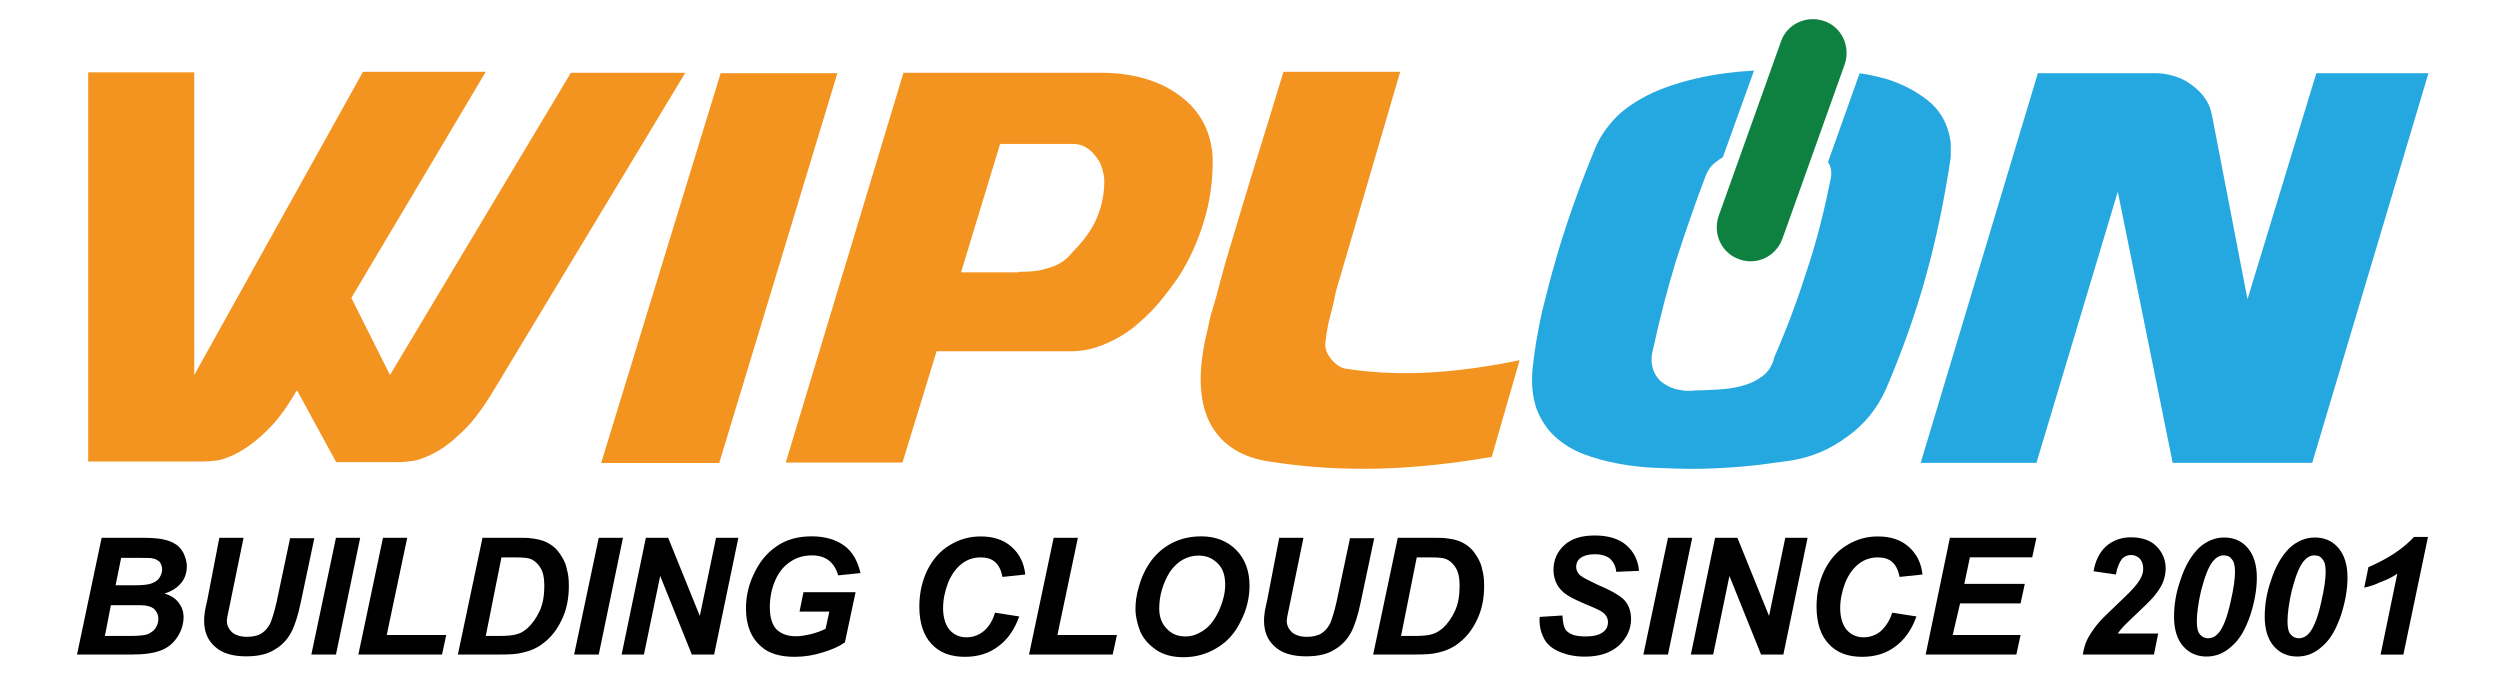 <?xml version="1.0" encoding="utf-8"?>
<!-- Generator: Adobe Illustrator 25.4.1, SVG Export Plug-In . SVG Version: 6.00 Build 0)  -->
<svg version="1.1" id="Layer_1" xmlns="http://www.w3.org/2000/svg" xmlns:xlink="http://www.w3.org/1999/xlink" x="0px" y="0px"
	 viewBox="0 0 260 70" style="enable-background:new 0 0 260 70;" xml:space="preserve">
<style type="text/css">
	.st0{fill:#F39320;}
	.st1{fill:#25A8E0;}
	.st2{fill:#0E8140;}
</style>
<g id="WIPL">
	<path class="st0" d="M59.37,7.57h11.9L51.25,40.75c-1.11,1.84-2.22,3.29-3.29,4.26c-1.06,1.02-2.03,1.74-2.95,2.18
		c-0.87,0.44-1.64,0.73-2.32,0.77c-0.68,0.1-1.11,0.1-1.35,0.1h-6.38l-4.06-7.45l-0.1,0.1c-1.06,1.84-2.18,3.29-3.24,4.26
		c-1.06,1.02-2.08,1.74-2.95,2.18c-0.87,0.44-1.64,0.73-2.32,0.77C21.65,48,21.16,48,20.92,48H9.17V7.52H20.2V39L37.75,7.47h12.77
		L36.54,30.98L40.56,39L59.37,7.57z"/>
	<path class="st0" d="M74.95,7.61h12.14L74.8,48.15H62.52L74.95,7.61z"/>
	<path class="st0" d="M97.39,36.59L93.86,48.1H81.72L93.96,7.57h20.6c1.74,0,3.43,0.24,5.03,0.77c1.6,0.53,3.05,1.4,4.26,2.61
		c0.73,0.77,1.31,1.64,1.69,2.66c0.39,1.02,0.58,2.08,0.58,3.14c0,2.13-0.29,4.26-0.92,6.29c-0.63,2.08-1.5,4.01-2.66,5.8
		c-0.68,0.97-1.4,1.93-2.18,2.85c-0.82,0.92-1.69,1.74-2.61,2.47c-0.97,0.73-1.93,1.26-3,1.69c-1.06,0.44-2.18,0.68-3.34,0.68H97.39
		V36.59z M105.95,28.27c1.02,0,1.84-0.05,2.52-0.24c0.63-0.15,1.21-0.34,1.64-0.58c0.44-0.24,0.82-0.53,1.16-0.92
		c0.29-0.34,0.63-0.68,0.97-1.06c0.82-0.92,1.5-1.93,1.93-3.05c0.44-1.11,0.68-2.32,0.68-3.58c0-0.44-0.1-0.87-0.24-1.35
		s-0.39-0.92-0.68-1.26c-0.29-0.39-0.63-0.68-1.02-0.92c-0.39-0.24-0.87-0.34-1.35-0.34h-7.55l-4.06,13.35h6V28.27z"/>
	<path class="st0" d="M138.41,37.31c0.48,0.58,0.97,0.92,1.45,1.02c3.1,0.48,6.14,0.58,9.14,0.39c3-0.19,6-0.63,9.04-1.26
		l-2.9,10.06c-4.01,0.68-7.88,1.11-11.61,1.21c-3.68,0.1-7.4-0.1-11.17-0.68c-3.19-0.39-5.37-1.79-6.58-4.16
		c-1.16-2.37-1.21-5.61-0.15-9.77c0.05-0.24,0.1-0.48,0.15-0.77c0.05-0.29,0.19-0.77,0.39-1.4c0.19-0.63,0.44-1.5,0.73-2.66
		c0.29-1.11,0.73-2.66,1.31-4.55s1.26-4.26,2.13-7.06c0.87-2.81,1.93-6.19,3.14-10.21h12.14l-6.67,22.78
		c-0.19,0.97-0.39,1.84-0.63,2.71c-0.24,0.87-0.39,1.79-0.48,2.71C137.78,36.2,137.97,36.73,138.41,37.31z"/>
</g>
<g id="ON">
	<path class="st1" d="M233.74,31.12l7.16-23.51h11.66l-12.09,40.53h-14.51l-5.71-28.2l-8.46,28.2h-12.04l12.19-40.53h12.19
		c0.68,0,1.31,0.1,1.93,0.29c0.68,0.19,1.26,0.48,1.79,0.87c0.53,0.39,1.02,0.82,1.4,1.35c0.39,0.53,0.63,1.06,0.77,1.74
		L233.74,31.12z"/>
	<path class="st1" d="M200.46,10.42c-1.31-1.02-2.81-1.79-4.5-2.27c-0.92-0.24-1.6-0.39-2.56-0.53l-3.29,9.24
		c0.34,0.48,0.44,1.16,0.24,1.93c-0.63,3.14-1.4,6.24-2.42,9.29c-0.97,3.05-2.08,6.05-3.39,9.04c-0.19,0.82-0.58,1.5-1.21,1.98
		c-0.63,0.48-1.35,0.82-2.13,1.02c-0.82,0.24-1.69,0.34-2.56,0.39c-0.87,0.05-1.69,0.1-2.37,0.1c-0.73,0.1-1.4,0-2.03-0.15
		c-0.63-0.19-1.11-0.48-1.55-0.82c-0.39-0.39-0.68-0.87-0.82-1.4c-0.15-0.58-0.15-1.21,0.05-1.93c0.68-3.1,1.45-6.14,2.37-9.14
		c0.97-3,1.98-5.95,3.05-8.75c0.24-0.68,0.63-1.26,1.21-1.64c0.19-0.15,0.39-0.29,0.63-0.44l3.24-9c-1.98,0.1-3.77,0.34-5.37,0.68
		c-2.27,0.48-4.16,1.11-5.71,1.89c-1.5,0.77-2.71,1.64-3.53,2.56c-0.87,0.97-1.45,1.89-1.84,2.76c-0.68,1.69-1.4,3.43-2.08,5.37
		c-0.68,1.89-1.35,3.87-1.93,5.85s-1.11,4.01-1.6,6c-0.44,2.03-0.77,3.97-0.97,5.85c-0.15,1.64,0,3,0.39,4.16
		c0.44,1.16,1.06,2.13,1.89,2.9c0.82,0.77,1.84,1.4,2.95,1.84c1.16,0.44,2.37,0.77,3.68,1.02c1.31,0.24,2.61,0.39,3.97,0.44
		s2.61,0.1,3.87,0.1c1.69,0,3.39-0.1,5.08-0.24c1.69-0.15,3.39-0.39,5.08-0.63c2.08-0.34,4.06-1.16,5.8-2.47
		c1.79-1.26,3.1-2.9,4.01-4.89c1.69-3.92,3.1-7.88,4.21-11.9c1.11-4.01,1.93-8.08,2.56-12.29v-1.45
		C202.64,12.93,201.77,11.44,200.46,10.42z"/>
</g>
<g id="tag_line">
	<path d="M8.01,68.07l2.56-12.14h4.16c0.92,0,1.55,0.05,1.89,0.1c0.58,0.1,1.11,0.24,1.5,0.48c0.44,0.24,0.73,0.58,0.97,1.02
		c0.19,0.44,0.34,0.87,0.34,1.35c0,0.68-0.19,1.26-0.58,1.74c-0.39,0.48-0.97,0.87-1.74,1.11c0.63,0.19,1.11,0.48,1.45,0.92
		c0.34,0.44,0.53,0.92,0.53,1.5c0,0.73-0.19,1.4-0.63,2.08c-0.44,0.68-0.97,1.11-1.69,1.4s-1.74,0.44-3,0.44L8.01,68.07L8.01,68.07z
		 M10.91,66.14h2.42c1.02,0,1.69-0.05,2.03-0.19c0.34-0.15,0.63-0.34,0.82-0.63c0.19-0.29,0.29-0.63,0.29-0.97
		c0-0.39-0.15-0.73-0.44-1.02c-0.29-0.24-0.77-0.39-1.5-0.39h-3L10.91,66.14z M12.02,60.87h1.89c0.87,0,1.45-0.05,1.84-0.19
		s0.68-0.34,0.82-0.58c0.19-0.29,0.29-0.58,0.29-0.87c0-0.29-0.1-0.58-0.24-0.77c-0.19-0.19-0.44-0.34-0.77-0.39
		c-0.19-0.05-0.63-0.05-1.31-0.05H12.6L12.02,60.87z"/>
	<path d="M22.81,55.93h2.52l-1.35,6.58l-0.34,1.64c0,0.15-0.05,0.29-0.05,0.39c0,0.48,0.19,0.87,0.53,1.21
		c0.34,0.29,0.87,0.48,1.55,0.48c0.58,0,1.11-0.1,1.5-0.34c0.39-0.24,0.68-0.58,0.92-1.02c0.19-0.44,0.44-1.21,0.68-2.27l1.4-6.63
		h2.52l-1.4,6.63c-0.29,1.4-0.63,2.47-1.02,3.19c-0.39,0.73-0.97,1.35-1.74,1.79c-0.77,0.48-1.74,0.68-2.95,0.68
		c-1.4,0-2.52-0.34-3.24-1.02c-0.77-0.68-1.11-1.6-1.11-2.66c0-0.24,0-0.48,0.05-0.73c0-0.19,0.1-0.68,0.29-1.5L22.81,55.93z"/>
	<path d="M32.38,68.07l2.56-12.14h2.52l-2.52,12.14H32.38z"/>
	<path d="M37.27,68.07l2.56-12.14h2.52l-2.13,10.11h6.19l-0.44,2.03H37.27z"/>
	<path d="M47.62,68.07l2.56-12.14h3.29c0.92,0,1.5,0,1.74,0.05c0.48,0.05,0.97,0.15,1.35,0.29c0.39,0.15,0.77,0.39,1.06,0.63
		c0.34,0.29,0.58,0.63,0.82,1.02c0.24,0.39,0.44,0.82,0.53,1.35c0.15,0.53,0.19,1.06,0.19,1.69c0,1.31-0.24,2.47-0.73,3.48
		c-0.48,1.02-1.11,1.84-1.89,2.42c-0.58,0.48-1.31,0.82-2.22,1.02c-0.53,0.15-1.31,0.19-2.37,0.19H47.62z M50.52,66.14h1.26
		c0.92,0,1.6-0.05,1.98-0.19c0.44-0.1,0.77-0.34,1.11-0.63c0.48-0.44,0.92-1.06,1.26-1.79c0.34-0.73,0.48-1.64,0.48-2.61
		c0-0.87-0.15-1.5-0.44-1.93s-0.63-0.73-1.02-0.87c-0.29-0.1-0.77-0.15-1.55-0.15h-1.45L50.52,66.14z"/>
	<path d="M59.71,68.07l2.56-12.14h2.52l-2.52,12.14H59.71z"/>
	<path d="M74.27,68.07h-2.32l-3.29-8.17l-1.69,8.17h-2.32l2.52-12.14h2.32l3.29,8.13l1.69-8.13h2.32L74.27,68.07z"/>
	<path d="M83.56,61.59h5.42l-1.11,5.22c-0.63,0.44-1.4,0.77-2.37,1.06c-0.92,0.29-1.89,0.44-2.85,0.44c-1.5,0-2.66-0.34-3.43-1.02
		c-1.11-0.92-1.64-2.27-1.64-4.01c0-1.16,0.24-2.32,0.73-3.39c0.58-1.31,1.35-2.32,2.42-3.05c1.02-0.73,2.27-1.06,3.68-1.06
		c1.4,0,2.52,0.34,3.39,0.97c0.87,0.63,1.4,1.6,1.69,2.85l-2.32,0.24c-0.19-0.68-0.53-1.21-0.97-1.55
		c-0.44-0.34-1.02-0.53-1.74-0.53c-0.82,0-1.55,0.19-2.22,0.63c-0.68,0.44-1.21,1.06-1.6,1.93c-0.39,0.87-0.58,1.84-0.58,2.85
		c0,1.02,0.24,1.79,0.68,2.27c0.48,0.48,1.16,0.73,2.03,0.73c0.53,0,1.06-0.1,1.64-0.24c0.58-0.15,1.06-0.34,1.45-0.53l0.39-1.79
		h-3.1L83.56,61.59z"/>
	<path d="M103.48,63.72l2.52,0.39c-0.48,1.35-1.21,2.42-2.22,3.14c-0.97,0.73-2.13,1.06-3.43,1.06c-1.5,0-2.66-0.44-3.48-1.35
		c-0.82-0.87-1.26-2.18-1.26-3.87c0-1.4,0.29-2.66,0.82-3.77c0.58-1.16,1.35-2.03,2.32-2.61c1.02-0.63,2.08-0.92,3.24-0.92
		c1.31,0,2.37,0.34,3.19,1.06c0.82,0.73,1.31,1.64,1.45,2.9L104.26,60c-0.15-0.73-0.39-1.21-0.77-1.55
		c-0.39-0.34-0.87-0.48-1.5-0.48c-0.68,0-1.35,0.19-1.93,0.63c-0.58,0.44-1.06,1.06-1.45,1.98c-0.34,0.87-0.53,1.79-0.53,2.66
		c0,0.97,0.24,1.74,0.68,2.27c0.48,0.53,1.06,0.77,1.74,0.77c0.63,0,1.26-0.19,1.79-0.63C102.86,65.17,103.24,64.54,103.48,63.72z"
		/>
	<path d="M107.02,68.07l2.56-12.14h2.52l-2.13,10.11h6.19l-0.44,2.03H107.02z"/>
	<path d="M118.09,63.33c0-0.73,0.1-1.45,0.34-2.27c0.29-1.06,0.73-1.98,1.31-2.76c0.58-0.77,1.31-1.4,2.18-1.84s1.89-0.68,3-0.68
		c1.5,0,2.71,0.48,3.63,1.4c0.92,0.92,1.4,2.18,1.4,3.72c0,1.26-0.29,2.52-0.92,3.72c-0.58,1.21-1.4,2.13-2.47,2.76
		c-1.02,0.63-2.18,0.97-3.48,0.97c-1.11,0-2.08-0.24-2.85-0.77c-0.77-0.53-1.31-1.16-1.64-1.89
		C118.28,64.88,118.09,64.11,118.09,63.33z M120.56,63.29c0,0.82,0.24,1.55,0.77,2.08c0.53,0.58,1.16,0.82,1.98,0.82
		c0.68,0,1.31-0.24,1.93-0.68c0.63-0.44,1.11-1.11,1.55-2.03c0.39-0.92,0.63-1.79,0.63-2.66c0-0.97-0.24-1.69-0.77-2.22
		s-1.16-0.82-1.98-0.82c-1.21,0-2.22,0.58-3,1.69C120.94,60.67,120.56,61.93,120.56,63.29z"/>
	<path d="M133.04,55.93h2.52l-1.35,6.58l-0.34,1.64c0,0.15-0.05,0.29-0.05,0.39c0,0.48,0.19,0.87,0.53,1.21
		c0.34,0.29,0.87,0.48,1.55,0.48c0.58,0,1.11-0.1,1.5-0.34c0.39-0.24,0.68-0.58,0.92-1.02c0.19-0.44,0.44-1.21,0.68-2.27l1.4-6.63
		h2.52l-1.4,6.63c-0.29,1.4-0.63,2.47-1.02,3.19s-0.97,1.35-1.74,1.79c-0.77,0.48-1.74,0.68-2.95,0.68c-1.4,0-2.52-0.34-3.24-1.02
		c-0.77-0.68-1.11-1.6-1.11-2.66c0-0.24,0-0.48,0.05-0.73c0-0.19,0.1-0.68,0.29-1.5L133.04,55.93z"/>
	<path d="M142.81,68.07l2.56-12.14h3.29c0.92,0,1.5,0,1.74,0.05c0.48,0.05,0.97,0.15,1.35,0.29c0.39,0.15,0.77,0.39,1.06,0.63
		c0.34,0.29,0.58,0.63,0.82,1.02c0.24,0.39,0.44,0.82,0.53,1.35c0.15,0.53,0.19,1.06,0.19,1.69c0,1.31-0.24,2.47-0.73,3.48
		c-0.48,1.02-1.11,1.84-1.89,2.42c-0.58,0.48-1.31,0.82-2.22,1.02c-0.53,0.15-1.31,0.19-2.37,0.19H142.81z M145.71,66.14h1.26
		c0.92,0,1.6-0.05,1.98-0.19c0.39-0.1,0.77-0.34,1.11-0.63c0.48-0.44,0.92-1.06,1.26-1.79c0.34-0.73,0.48-1.64,0.48-2.61
		c0-0.87-0.15-1.5-0.44-1.93s-0.63-0.73-1.02-0.87c-0.29-0.1-0.77-0.15-1.55-0.15h-1.45L145.71,66.14z"/>
	<path d="M160.12,64.16l2.37-0.15c0.05,0.77,0.15,1.26,0.39,1.55c0.39,0.44,1.02,0.63,2.03,0.63c0.82,0,1.4-0.15,1.79-0.44
		c0.39-0.29,0.53-0.63,0.53-1.06c0-0.34-0.15-0.68-0.44-0.92c-0.19-0.19-0.77-0.48-1.74-0.87c-0.92-0.39-1.64-0.73-2.08-1.02
		c-0.44-0.29-0.77-0.63-1.02-1.06c-0.24-0.44-0.39-0.97-0.39-1.55c0-1.02,0.39-1.89,1.11-2.56c0.73-0.68,1.79-1.02,3.19-1.02
		s2.52,0.34,3.29,1.02c0.77,0.68,1.21,1.55,1.31,2.66l-2.37,0.1c-0.05-0.58-0.29-1.02-0.63-1.35c-0.34-0.29-0.87-0.48-1.6-0.48
		c-0.68,0-1.16,0.15-1.5,0.39c-0.29,0.24-0.44,0.53-0.44,0.92c0,0.34,0.15,0.63,0.39,0.87c0.29,0.24,0.87,0.53,1.79,0.97
		c1.4,0.58,2.27,1.11,2.66,1.45c0.58,0.53,0.87,1.26,0.87,2.13c0,1.06-0.44,1.98-1.26,2.76c-0.87,0.77-2.03,1.16-3.53,1.16
		c-1.06,0-1.93-0.19-2.71-0.53s-1.31-0.82-1.6-1.45C160.22,65.7,160.07,64.98,160.12,64.16z"/>
	<path d="M170.91,68.07l2.56-12.14h2.52l-2.52,12.14H170.91z"/>
	<path d="M185.47,68.07h-2.32l-3.29-8.17l-1.69,8.17h-2.32l2.52-12.14h2.32l3.29,8.13l1.69-8.13h2.32L185.47,68.07z"/>
	<path d="M196.79,63.72l2.52,0.39c-0.48,1.35-1.21,2.42-2.22,3.14c-0.97,0.73-2.13,1.06-3.43,1.06c-1.5,0-2.66-0.44-3.48-1.35
		c-0.82-0.87-1.26-2.18-1.26-3.87c0-1.4,0.29-2.66,0.82-3.77c0.58-1.16,1.35-2.03,2.32-2.61c1.02-0.63,2.08-0.92,3.24-0.92
		c1.31,0,2.37,0.34,3.19,1.06c0.82,0.73,1.31,1.64,1.45,2.9L197.56,60c-0.15-0.73-0.39-1.21-0.77-1.55
		c-0.39-0.34-0.87-0.48-1.5-0.48c-0.68,0-1.35,0.19-1.93,0.63c-0.58,0.44-1.06,1.06-1.45,1.98c-0.34,0.87-0.53,1.79-0.53,2.66
		c0,0.97,0.24,1.74,0.68,2.27c0.48,0.53,1.06,0.77,1.74,0.77c0.63,0,1.26-0.19,1.79-0.63C196.11,65.17,196.54,64.54,196.79,63.72z"
		/>
	<path d="M200.27,68.07l2.52-12.14h9l-0.44,2.03h-6.48l-0.58,2.76h6.29l-0.44,2.03h-6.29l-0.77,3.29h7.06l-0.44,2.03L200.27,68.07
		L200.27,68.07z"/>
	<path d="M220.05,59.75l-2.32-0.34c0.19-1.11,0.63-1.98,1.31-2.61c0.68-0.58,1.55-0.92,2.56-0.92c1.11,0,2.03,0.29,2.66,0.92
		c0.63,0.63,0.97,1.4,0.97,2.32c0,0.48-0.1,0.97-0.29,1.45c-0.19,0.48-0.53,0.97-0.97,1.5c-0.34,0.39-0.87,0.92-1.6,1.6
		s-1.21,1.16-1.45,1.4s-0.48,0.53-0.68,0.82h4.21l-0.44,2.18h-7.4c0.1-0.58,0.24-1.16,0.53-1.69c0.29-0.53,0.63-1.02,1.02-1.5
		c0.39-0.48,1.16-1.21,2.22-2.22c0.82-0.77,1.35-1.31,1.55-1.55c0.39-0.44,0.63-0.82,0.77-1.11c0.15-0.34,0.19-0.58,0.19-0.87
		c0-0.39-0.1-0.73-0.34-1.02c-0.24-0.24-0.53-0.39-0.92-0.39c-0.39,0-0.73,0.15-0.97,0.44C220.44,58.45,220.19,58.98,220.05,59.75z"
		/>
	<path d="M226.1,64.16c0-1.21,0.19-2.47,0.63-3.72c0.48-1.55,1.16-2.66,1.93-3.43c0.77-0.73,1.69-1.11,2.66-1.11
		c0.97,0,1.79,0.34,2.42,1.06c0.63,0.73,0.97,1.74,0.97,3.1c0,1.26-0.24,2.56-0.68,3.92c-0.48,1.4-1.06,2.47-1.89,3.19
		c-0.77,0.73-1.64,1.11-2.66,1.11c-0.97,0-1.79-0.34-2.42-1.06C226.43,66.53,226.1,65.46,226.1,64.16z M228.47,64.64
		c0,0.63,0.1,1.11,0.34,1.35c0.19,0.24,0.48,0.39,0.82,0.39c0.44,0,0.82-0.19,1.16-0.63c0.44-0.53,0.87-1.64,1.21-3.24
		c0.29-1.26,0.44-2.27,0.44-3.05c0-0.63-0.1-1.06-0.34-1.31c-0.19-0.29-0.48-0.39-0.82-0.39c-0.44,0-0.77,0.19-1.11,0.58
		c-0.48,0.58-0.87,1.6-1.26,3.1C228.61,62.75,228.47,63.82,228.47,64.64z"/>
	<path d="M235.53,64.16c0-1.21,0.19-2.47,0.63-3.72c0.48-1.55,1.16-2.66,1.93-3.43c0.77-0.73,1.69-1.11,2.66-1.11
		c0.97,0,1.79,0.34,2.42,1.06c0.63,0.73,0.97,1.74,0.97,3.1c0,1.26-0.24,2.56-0.68,3.92c-0.48,1.4-1.06,2.47-1.89,3.19
		c-0.77,0.73-1.64,1.11-2.66,1.11c-0.97,0-1.79-0.34-2.42-1.06C235.87,66.53,235.53,65.46,235.53,64.16z M237.9,64.64
		c0,0.63,0.1,1.11,0.34,1.35c0.19,0.24,0.48,0.39,0.82,0.39c0.44,0,0.82-0.19,1.16-0.63c0.44-0.53,0.87-1.64,1.21-3.24
		c0.29-1.26,0.44-2.27,0.44-3.05c0-0.63-0.1-1.06-0.34-1.31c-0.19-0.29-0.48-0.39-0.82-0.39c-0.44,0-0.77,0.19-1.11,0.58
		c-0.48,0.58-0.87,1.6-1.26,3.1C238.04,62.75,237.9,63.82,237.9,64.64z"/>
	<path d="M245.88,61.11l0.44-2.13c2.03-0.87,3.63-1.93,4.74-3.14h1.45l-2.56,12.24h-2.37l1.74-8.42c-0.48,0.34-1.06,0.63-1.74,0.87
		C246.99,60.82,246.41,61.01,245.88,61.11z"/>
</g>
<path id="green" class="st2" d="M180.87,26.96L180.87,26.96c-1.84-0.63-2.76-2.66-2.13-4.5l6.48-18.14c0.63-1.84,2.66-2.76,4.5-2.13
	l0,0c1.84,0.63,2.76,2.66,2.13,4.5l-6.48,18.14C184.69,26.67,182.71,27.64,180.87,26.96z"/>
</svg>
